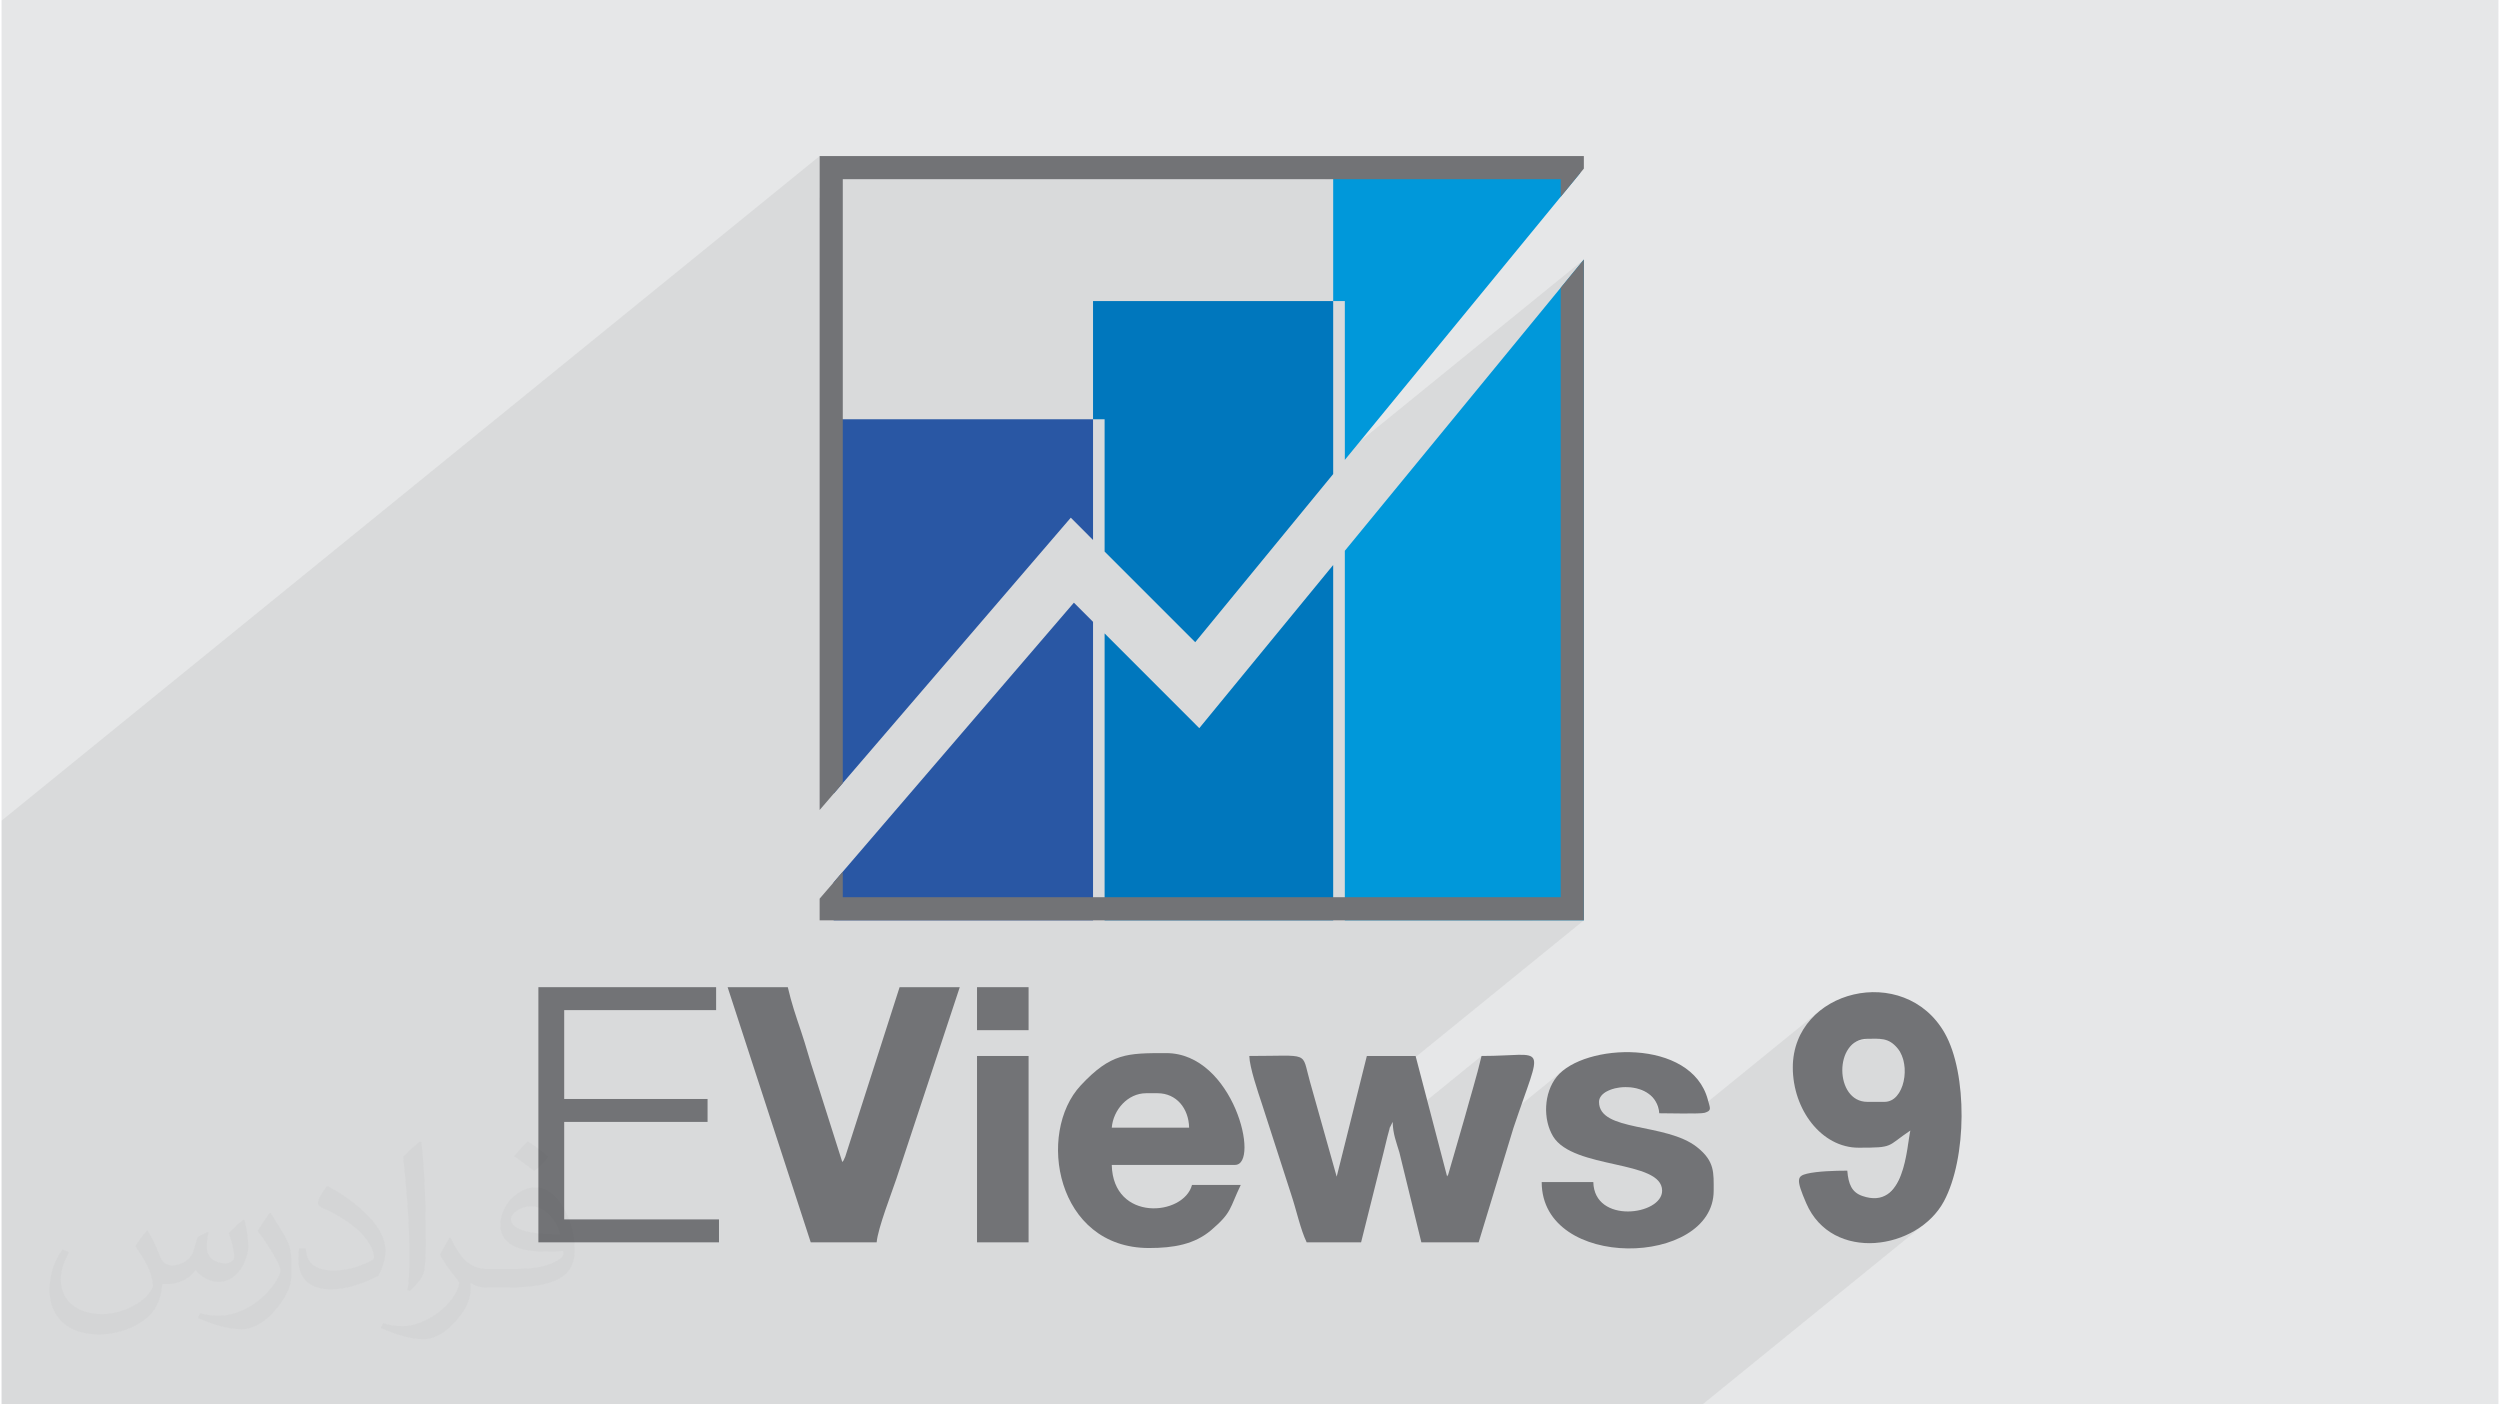 <?xml version="1.0" encoding="UTF-8"?>
<!DOCTYPE svg PUBLIC "-//W3C//DTD SVG 1.0//EN" "http://www.w3.org/TR/2001/REC-SVG-20010904/DTD/svg10.dtd">
<!-- Creator: CorelDRAW 2017 -->
<svg xmlns="http://www.w3.org/2000/svg" xml:space="preserve" width="356px" height="200px" version="1.0" shape-rendering="geometricPrecision" text-rendering="geometricPrecision" image-rendering="optimizeQuality" fill-rule="evenodd" clip-rule="evenodd"
viewBox="0 0 35600 20025"
 xmlns:xlink="http://www.w3.org/1999/xlink">
 <g id="Layer_x0020_1">
  <g id="_1781299496320">
   <g>
    <path fill="#E6E7E8" d="M0 0l35600 0 0 20025 -35600 0 0 -20025z"/>
    <path fill="#373435" fill-opacity="0.078" d="M22230 2806l-3078 2501 0 1162 3408 -2769 -330 403 0 8689 -406 330 736 0 -3276 2662 -207 827 757 -615 3 62 3 23 1261 -1025 -27 109 -28 110 -30 111 -31 110 -32 110 -31 108 -30 106 -28 103 -180 623 1574 -1279 -85 85 -61 92 -46 104 -30 110 -14 114 2 115 17 112 32 106 41 82 698 -566 93 -68 132 -41 153 -11 154 27 139 67 103 114 49 164 54 1 81 1 99 1 106 1 103 0 44 -1 1804 -1466 -129 122 -107 143 -81 163 -52 182 -18 200 19 220 27 108 860 -698 157 -39 64 -1 60 0 56 3 54 7 51 15 50 25 49 38 49 52 59 101 33 118 8 126 -16 124 -38 113 -59 93 -78 62 -756 614 97 38 194 25 164 -1 118 -5 85 -11 64 -20 56 -30 61 -43 79 -59 109 -76 -20 116 -25 159 -35 180 -54 179 -81 159 -113 116 -726 590 112 49 141 38 146 18 149 0 149 -19 146 -36 142 -53 134 -68 124 -84 -3153 2562 -24251 0 0 -8324 11664 -9476 0 599 330 -269 6878 0 114 -93 0 93 3244 0 0 251z"/>
    <g>
     <path fill="#0098DA" d="M18986 2462l3526 0 -3360 4095 0 -2264 -166 0 0 -1831zm3574 1238l0 9422 -3408 0 0 -5269 3408 -4153z"/>
     <path fill="#0077BD" d="M15562 4293l3424 0 0 2466 -1967 2397 -1292 -1292 0 -1886 -165 0 0 -1685zm3424 3763l0 5066 -3259 0 0 -4091 1350 1351 1909 -2326z"/>
     <path fill="#2957A4" d="M11864 5978l3698 0 0 1721 -317 -318 -3381 3935 0 -5338zm3698 2888l0 93 0 4163 -3698 0 0 -542 3425 -3987 273 273z"/>
     <g>
      <path fill="#727376" d="M18608 17713l776 0 319 -1276c26,-105 29,-124 56,-230 3,-11 21,-82 26,-96 59,-178 -44,106 22,-60 4,-7 11,-21 13,-27 3,-7 8,-19 14,-28 4,173 51,284 96,435l313 1282 817 0 496 -1630c422,-1259 489,-1027 -455,-1027 -67,287 -164,598 -237,867l-238 824c-3,6 -10,18 -16,26l-449 -1717 -695 0 -430 1721 -382 -1358c-124,-437 16,-363 -864,-363 4,162 124,514 179,680l419 1297c75,224 131,495 220,680z"/>
      <path fill="#727376" d="M11537 17713l940 0c17,-201 215,-707 281,-905l904 -2733 -858 0 -774 2414c-38,85 -14,37 -43,79l-394 -1241c-75,-222 -119,-401 -194,-623 -76,-226 -135,-396 -189,-629l-858 0 1185 3638z"/>
      <path fill="#727376" d="M26602 14811c177,0 303,-22 433,139 193,237 93,760 -188,760l-245 0c-473,0 -479,-899 0,-899zm-1063 409c0,596 406,1144 940,1144 510,0 394,-16 736,-245 -55,236 -75,1144 -684,933 -150,-52 -199,-166 -215,-361 -180,0 -427,8 -574,43 -142,35 -160,77 -12,420 368,853 1588,671 1963,-25 330,-613 339,-1823 12,-2399 -574,-1010 -2166,-622 -2166,490z"/>
      <path fill="#727376" d="M16319 15587l163 0c268,0 444,215 450,491l-1103 0c21,-254 228,-491 490,-491zm41 2207c352,0 649,-52 888,-256 296,-253 258,-305 420,-643l-695 0c-119,446 -1126,530 -1144,-286l1757 0c364,0 -19,-1594 -981,-1594 -558,0 -787,-1 -1217,459 -636,679 -353,2320 972,2320z"/>
      <path fill="#727376" d="M23676 16977c0,350 -968,480 -981,-123l-736 0c0,1271 2452,1210 2452,123 0,-257 17,-420 -237,-621 -445,-353 -1398,-212 -1398,-646 0,-262 816,-349 859,163 101,0 589,12 648,-7 103,-33 79,-58 45,-186 -234,-882 -1769,-807 -2155,-328 -185,230 -199,607 -52,850 290,476 1555,331 1555,775z"/>
      <path fill="#727376" d="M7654 17713l2575 0 0 -327 -2207 0 0 -1390 2044 0 0 -327 -2044 0 0 -1267 2166 0 0 -327 -2534 0 0 3638z"/>
      <path fill="#727376" d="M13908 17713l735 0 0 -2657 -735 0 0 2657z"/>
      <path fill="#727376" d="M13908 14688l735 0 0 -613 -735 0 0 613z"/>
     </g>
     <path fill="#727376" fill-rule="nonzero" d="M11829 2225l10731 0 0 179 -330 402 0 -251 -10236 0 0 8610 -330 384 0 -9324 165 0zm10731 1475l0 9422 -10896 0 0 -309 330 -384 0 363 10236 0 0 -8689 330 -403z"/>
    </g>
   </g>
   <path fill="#373435" fill-opacity="0.031" d="M2082 17547c68,103 112,202 155,312 32,64 49,183 199,183 44,0 107,-14 163,-45 63,-33 111,-83 136,-159l60 -202 146 -72 10 10c-20,76 -25,149 -25,206 0,169 146,233 262,233 68,0 129,-33 129,-95 0,-80 -34,-216 -78,-338 68,-68 136,-136 214,-191l12 6c34,144 53,286 53,381 0,93 -41,196 -75,264 -70,132 -194,237 -344,237 -114,0 -241,-57 -328,-163l-5 0c-82,102 -209,194 -412,194l-63 0c-10,134 -39,229 -83,314 -121,237 -480,404 -818,404 -470,0 -706,-272 -706,-633 0,-223 73,-431 185,-578l92 38c-70,134 -117,261 -117,385 0,338 275,499 592,499 294,0 658,-187 724,-404 -25,-237 -114,-349 -250,-565 41,-72 94,-144 160,-221l12 0zm5421 -1274c99,62 196,136 291,220 -53,75 -119,143 -201,203 -95,-77 -190,-143 -287,-213 66,-74 131,-146 197,-210zm51 926c-160,0 -291,105 -291,183 0,167 320,219 703,217 -48,-196 -216,-400 -412,-400zm-359 895c208,0 390,-6 529,-41 155,-40 286,-118 286,-172 0,-14 0,-31 -5,-45 -87,8 -187,8 -274,8 -282,0 -498,-64 -583,-222 -21,-44 -36,-93 -36,-149 0,-153 66,-303 182,-406 97,-85 204,-138 313,-138 197,0 354,158 464,408 60,136 101,293 101,491 0,132 -36,243 -118,326 -153,148 -435,204 -867,204l-196 0 0 0 -51 0c-107,0 -184,-19 -245,-66l-10 0c3,25 5,49 5,72 0,97 -32,221 -97,320 -192,286 -400,410 -580,410 -182,0 -405,-70 -606,-161l36 -70c65,27 155,45 279,45 325,0 752,-313 805,-618 -12,-25 -34,-58 -65,-93 -95,-113 -155,-208 -211,-307 48,-95 92,-171 133,-240l17 -2c139,283 265,446 546,446l44 0 0 0 204 0zm-1408 299c24,-130 26,-276 26,-413l0 -202c0,-377 -48,-926 -87,-1283 68,-74 163,-160 238,-218l22 6c51,450 63,971 63,1452 0,126 -5,249 -17,340 -7,114 -73,200 -214,332l-31 -14zm-1449 -596c7,177 94,317 398,317 189,0 349,-49 526,-134 32,-14 49,-33 49,-49 0,-111 -85,-258 -228,-392 -139,-126 -323,-237 -495,-311 -59,-25 -78,-52 -78,-77 0,-51 68,-158 124,-235l19 -2c197,103 417,256 580,427 148,157 240,316 240,489 0,128 -39,249 -102,361 -216,109 -446,192 -674,192 -277,0 -466,-130 -466,-436 0,-33 0,-84 12,-150l95 0zm-501 -503l172 278c63,103 122,215 122,392l0 227c0,183 -117,379 -306,573 -148,132 -279,188 -400,188 -180,0 -386,-56 -624,-159l27 -70c75,20 162,37 269,37 342,-2 692,-252 852,-557 19,-35 26,-68 26,-91 0,-35 -19,-74 -34,-109 -87,-165 -184,-315 -291,-454 56,-88 112,-173 173,-257l14 2z"/>
  </g>
 </g>
</svg>
